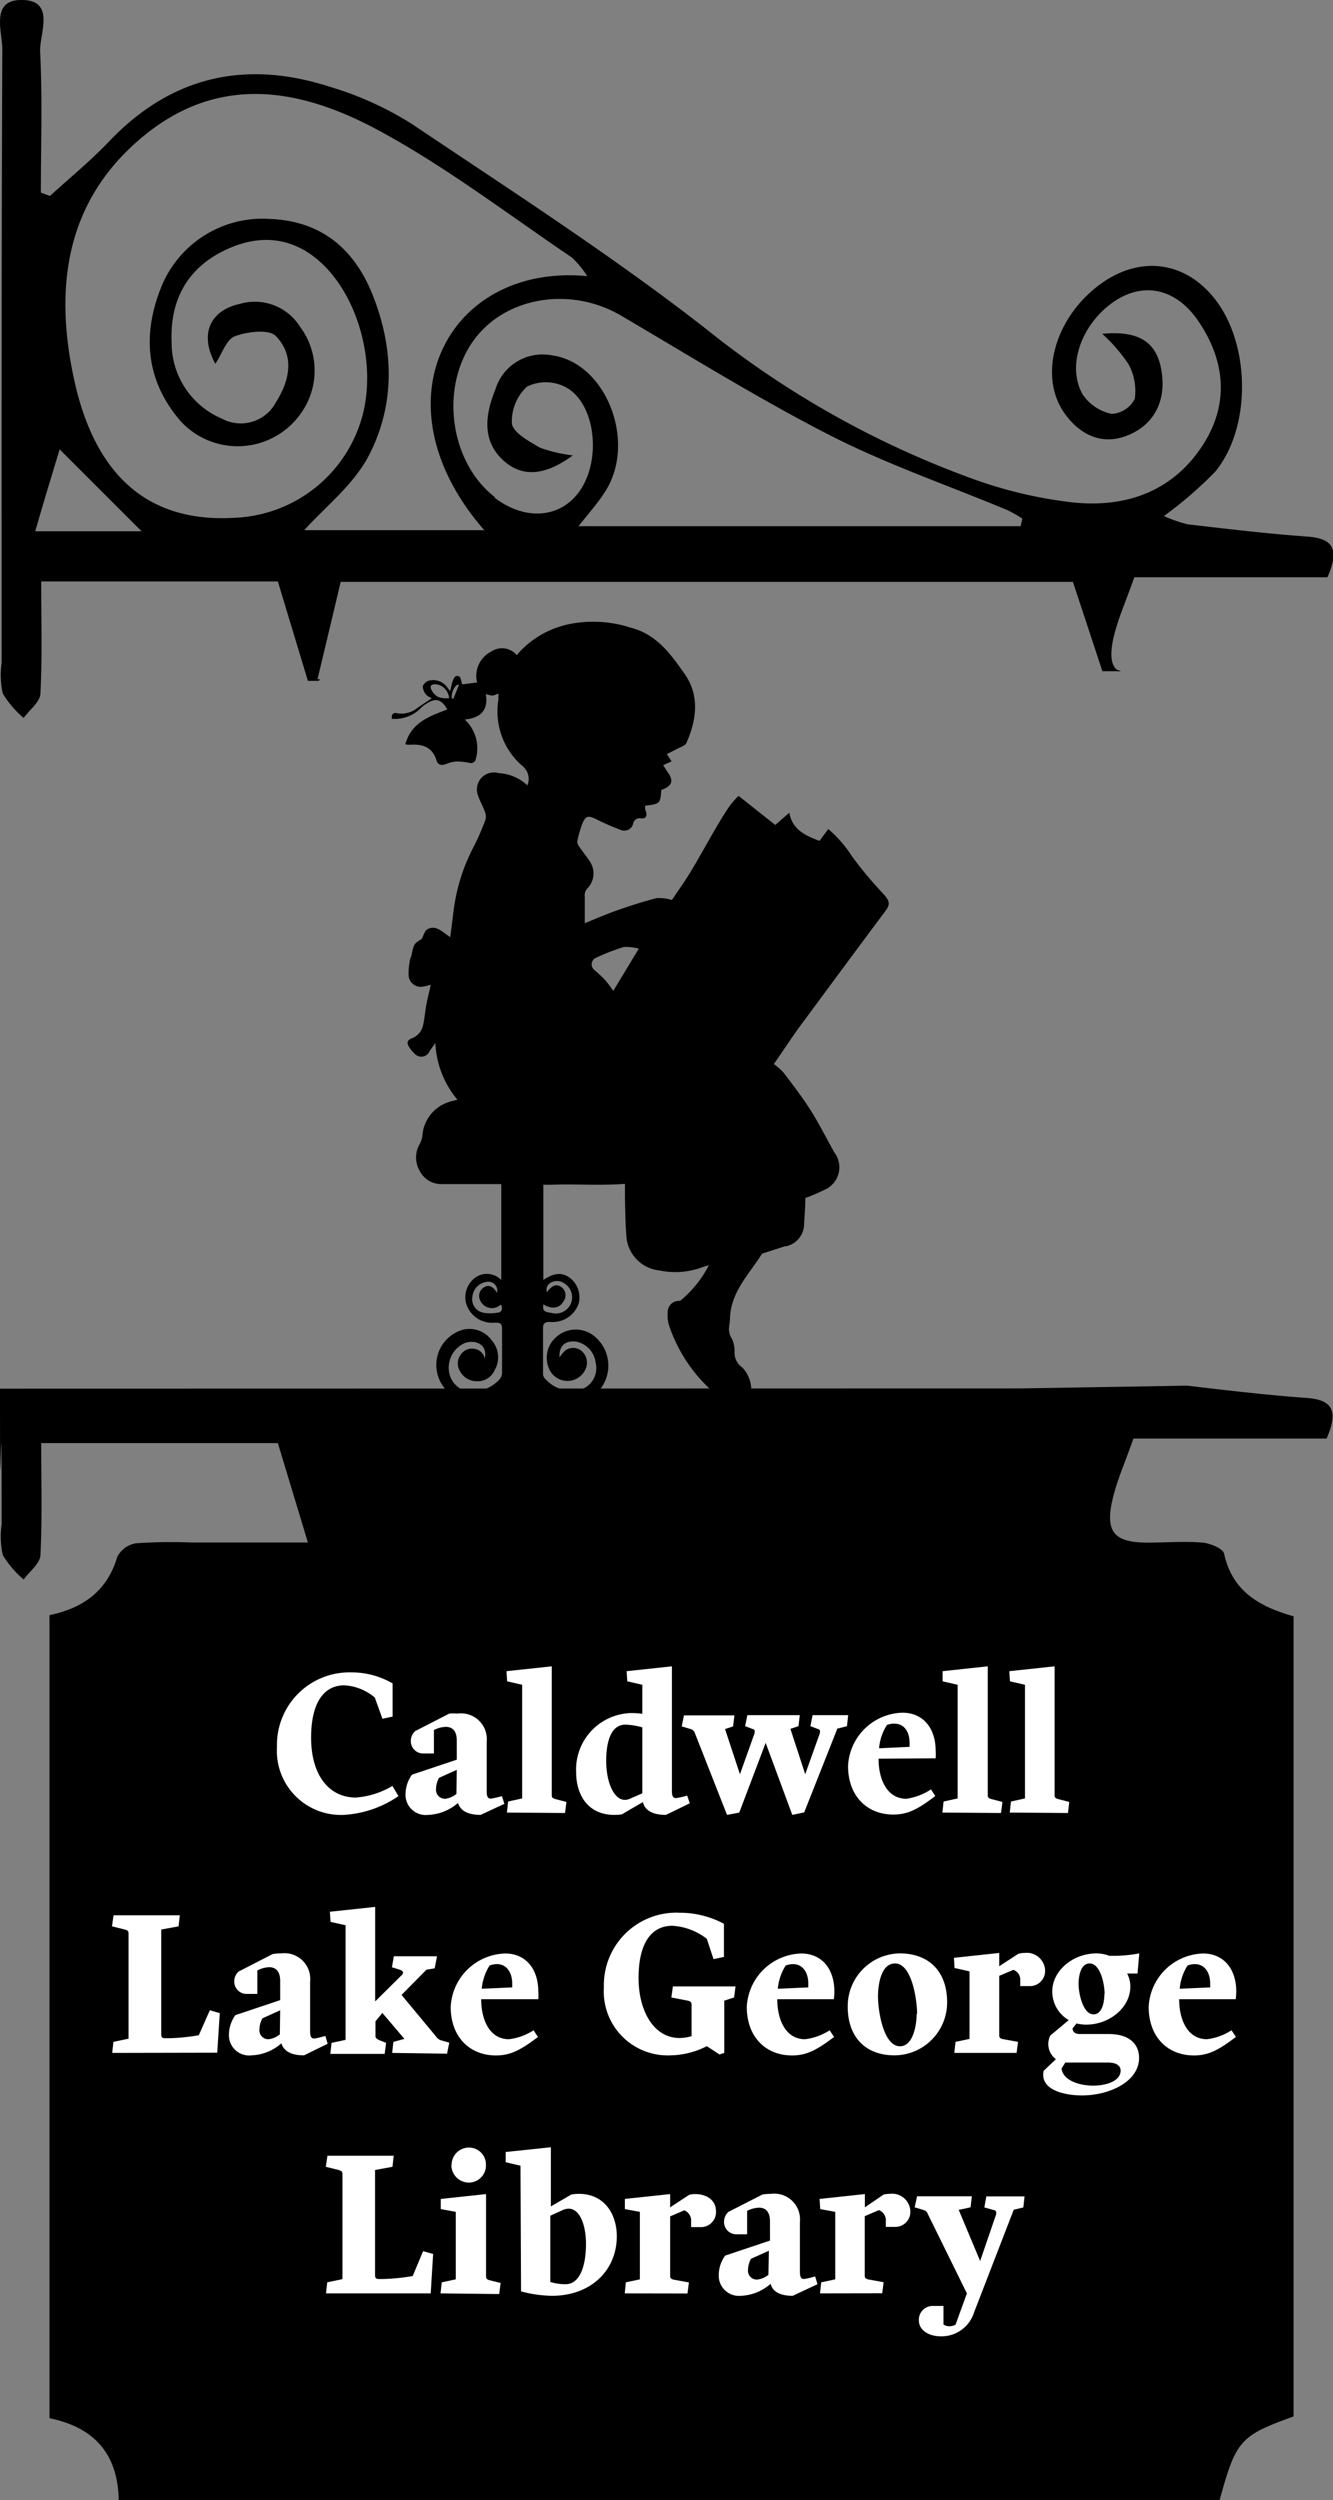 <?xml version="1.0" encoding="UTF-8"?> <svg xmlns="http://www.w3.org/2000/svg" id="Layer_3" data-name="Layer 3" viewBox="0 0 120.7 226.36"><rect x="0" y="0" width="120.7" height="226.36" fill="#808080" stroke="none"/><defs><style>.cls-1{fill:#fff;}</style></defs><path d="M92.46,125.7,0,125.72C0,144.22.15,119.51.15,138a7.76,7.76,0,0,0,.1,2.78A9,9,0,0,0,2.14,143c.53-.73,1.48-1.44,1.52-2.19.17-3.31.07-6.63.07-10.16H25.16c.87,2.88,1.7,5.62,2.72,9H17.32a45.9,45.9,0,0,0-5,.07,2.32,2.32,0,0,0-1.7,1.23c-.91,3.05-3,4.61-6.14,5.28v72.7c3.91.8,6.21,3.1,6.27,7.46h99.67c1.51-5.48,1.84-5.85,6.71-7.62V146.33c-3-.84-5.55-2.22-6.29-5.67-.1-.46-1.24-.93-1.93-1-1.65-.14-3.32,0-5,0-3.07,0-3.87-1-3.15-4,.4-1.69,1.13-3.31,1.87-5.42h17.49c1.14-2.6.45-3.52-1.83-3.68-3.61-.26-7.22-.69-10.81-1.11Zm28.67,13.74c.76-3.17,1.43-6,2.1-8.81h66.3l2.91,8.81Z"></path><path d="M.15,60a7.77,7.77,0,0,0,.1,2.78A9,9,0,0,0,2.14,65c.53-.73,1.48-1.44,1.52-2.19.17-3.31.07-6.63.07-10.17H25.16c.87,2.89,1.7,5.63,2.72,9h1l.09-.15h-.22c.76-3.17,1.43-6,2.1-8.81h66.3l2.67,8.09,1.65,0c0-.07-.43-.12-.39-.19-.33-.28-.68-1-.24-2.9.4-1.69,1.13-3.31,1.87-5.42h17.49c1.14-2.6.45-3.52-1.83-3.68-3.61-.26-7.22-.69-10.81-1.11a11.74,11.74,0,0,1-2.17-.75,36.14,36.14,0,0,0,4.63-4c3.27-3.95,3.21-11.38.09-15.51-2.67-3.54-6.82-4.14-10.44-1.51-4.14,3-5.66,8.34-3.29,11.7,1.49,2.11,3.61,3,6,1.9s3.27-3.41,2.74-6c-.49-2.41-2.11-3.38-5.32-3.08A14.45,14.45,0,0,1,102.2,33a5.05,5.05,0,0,1,.55,3.11,2.49,2.49,0,0,1-2.08,1.36,4.17,4.17,0,0,1-2.61-1.72c-1.57-2.65-.06-6.61,3-8.57,2.64-1.68,5.54-1,7.52,2,2.33,3.49,2.7,7.27.48,10.88-2.66,4.31-6.92,5.92-11.79,5.44a39.62,39.62,0,0,1-8.78-2A84.59,84.59,0,0,1,63.87,29.73C55.36,23.1,46.25,17.24,37.29,11.22a29.8,29.8,0,0,0-7.35-3.34c-7.59-2.47-14.32-1.06-20,4.86-1.69,1.78-3.6,3.35-5.42,5l-.82-.3c0-4.28.15-8.57-.07-12.84C3.6,3,5.07-.06,1.87,0-.88.05.22,2.89.21,4.51.13,23,.15,41.52.15,60Zm44.65-15c-4-3.09-5-9.75-2-14.06,2.83-4.06,8.82-5.07,13.43-2.37,6.3,3.7,12.52,7.57,19,10.88,5.15,2.62,10.67,4.51,16,6.74a11.82,11.82,0,0,1,1.34.76l-.15.69H52.38c1-1.26,1.82-2.17,2.47-3.22,2.8-4.5,0-11.56-4.83-12.24a4.46,4.46,0,0,0-5.16,3.07c-.9,2.22-1.26,4.58.66,6.38,1.67,1.56,3.71,1.53,6.35-.4a13.13,13.13,0,0,1-3-.71c-1-.59-2.41-1.35-2.52-2.18A4.3,4.3,0,0,1,47.72,35a3.88,3.88,0,0,1,3.4,0c2.77,1.36,3.41,6.54,1.36,9.47C50.75,46.91,47.58,47.18,44.8,45.07ZM21.19,46.88C13.54,47.32,8.64,43.2,6.72,34.4,4.84,25.81,6,17.89,13.28,12.09c7-5.55,14.44-3.91,21.36-.09,6,3.29,11.47,7.48,17.14,11.31A8.4,8.4,0,0,1,53.17,25C40.56,23.8,33.81,36.5,43.85,48H27.55c1.9-2.12,4.43-4.08,5.8-6.67,2.42-4.59,2.35-9.63.44-14.51-1.65-4.23-4.64-6.82-9.38-7a9.89,9.89,0,0,0-9.74,6c-1.81,4.36-1.51,8.59,1.66,12.28a7,7,0,0,0,11.21-1.13,6.63,6.63,0,0,0-.36-7.37,4.83,4.83,0,0,0-5.45-2.09c-2.72.59-3.7,2.74-2.23,5.43.65-1,1-2.23,1.8-2.51,1.13-.41,3.06-.65,3.68,0,1.72,1.77,1.26,4,0,6a3.6,3.6,0,0,1-4.89,1.47A7.45,7.45,0,0,1,15.54,31c-.16-3.65,1.28-6.54,4.57-8.22,2.76-1.41,5.63-1.54,8.25.41,3.94,2.95,5.88,9.64,4.38,14.73A12.51,12.51,0,0,1,21.19,46.88Zm-18,1.22C4,45.27,4.76,42.82,5.4,40.68l7.42,7.42Z"></path><path d="M45.39,115.89V107.2h-.58c-1.6,0-3.21,0-4.81,0A2.17,2.17,0,0,1,38,106a2.41,2.41,0,0,1,0-2.42,2.12,2.12,0,0,0,.25-.81,3.45,3.45,0,0,1,2.4-3c.22-.08.46-.12.77-.21a8.57,8.57,0,0,1-2-5.14c-.17.25-.36.51-.53.77a.81.81,0,0,1-1.34.21,2.53,2.53,0,0,1-.49-.59c-.25-.38-.22-.64.27-.82a1.64,1.64,0,0,0,1-1.27c.13-.61.17-1.23.29-1.84s.27-1.18.39-1.73a4.83,4.83,0,0,1-.72.17,1.09,1.09,0,0,1-1.29-1,5.44,5.44,0,0,1,.1-1.27c0-.21.13-.4.17-.6.2-1,.22-1,.91-1.44.17-.3.27-.74.52-.88.8-.43,1.33.25,2.07.71.11-.85.21-1.62.3-2.38a17,17,0,0,1,1.89-5.93,23.84,23.84,0,0,0,1-2.32,1.16,1.16,0,0,0-.06-.73c-.18-.5-.47-1-.62-1.47A1.54,1.54,0,0,1,45.18,70a4.08,4.08,0,0,1,2.57,1.1,1.46,1.46,0,0,0-.26-1.57,1,1,0,0,0-.18-.18,6.5,6.5,0,0,1-2.18-6l0-.46a.52.52,0,0,0,0-.11,2.29,2.29,0,0,1-.53.2,2.55,2.55,0,0,1-.61-.15c.25,1.48-.49,2.18-1.91,2.31a3.55,3.55,0,0,1,1,3.58.43.43,0,0,1-.54.35,6.65,6.65,0,0,0-1.07-.13,2.6,2.6,0,0,0-1,.2c-.44.2-.81.14-.94-.28-.38-1.25-1.29-1.52-2.44-1.43a1.77,1.77,0,0,1-.39-.05c.56-2,2.2-2.53,3.8-3.15-.52-.94-1.07-1.08-1.94-.49a2.38,2.38,0,0,0-.52.43,3.33,3.33,0,0,1-2.56.91c-.05-.41.13-.59.46-.51a2.28,2.28,0,0,0,1.88-.5l1.27-.85c-.15-.1-.38-.17-.49-.32a1.2,1.2,0,0,1-.32-.78.91.91,0,0,1,.61-.51,1.56,1.56,0,0,1,1.6.61,4.28,4.28,0,0,1,.26.36c.09-.34.14-.64.24-.92s.25-.58.58-.42c.15.08.19.41.26.64,0,0,0,.12,0,.08l1.37-.17A2.47,2.47,0,0,1,44.46,59a1.75,1.75,0,0,1,2.33.31,8.47,8.47,0,0,1,4.63-2.78,11,11,0,0,1,5.7.3c2.37.61,3.64,2.43,4.88,4.2,1.36,1.94,1.08,4.14.16,6.22-.12.28-.59.4-.91.58s-.56.28-.87.44l.43.66-.76.34c.15.24.29.47.45.7.48.69.37,1.11-.39,1.46l-.23.09c-.1,1.25-.1,1.25-1.47,1.43,0,.17,0,.35.08.52.12.42,0,.66-.44.62a.6.6,0,0,0-.72.49.83.83,0,0,1-1.12.56,23.83,23.83,0,0,1-2.28-1c-.66-.31-.89-.29-1.19.4a10.14,10.14,0,0,0-.47,1.63.76.76,0,0,0,.19.49c.31.48.69.91,1,1.41a1.94,1.94,0,0,1-.3,2.39.92.92,0,0,0-.21.73c0,.8,0,1.6,0,2.39.92-.37,1.9-.8,2.92-1.16,1.18-.41,2.37-.8,3.59-1.11a4.12,4.12,0,0,1,1.38.17c.5-.75,1.12-1.6,1.66-2.5.79-1.29,1.51-2.63,2.27-3.93.42-.72.85-1.43,1.32-2.11a10.12,10.12,0,0,1,.78-.89l3.33,2.64,1.27-1.11c.29,1.57,1.48,2.07,2.73,2.55L75,75.06a11.17,11.17,0,0,1,2.11,2.41C78,78.71,79,79.88,80.05,81c.52.6.57.88.09,1.52q-3.65,4.89-7.27,9.81c-1,1.3-1.85,2.66-2.8,4a6.26,6.26,0,0,1,.89.79c.83,1.1,1.67,2.19,2.41,3.35s1.46,2.58,2.18,3.87a2.22,2.22,0,0,1-.94,3.4,15.33,15.33,0,0,1-1.69.72c0,.73-.06,1.51-.11,2.3a2.07,2.07,0,0,1-1.63,2.07l-.1,0L69,113.5c-1.15,1.85-2.82,3.44-2.9,5.83,0,.28-.06.55-.08.83a1.48,1.48,0,0,0,.23,1,2.55,2.55,0,0,1,.26,1.23,1.62,1.62,0,0,0,.7,1.41,3,3,0,0,1,.8,2.39,1.52,1.52,0,0,1-2.33.69l-.13-.08a13.93,13.93,0,0,1-5-6.9,3.23,3.23,0,0,1-.09-1.12,1,1,0,0,1,.92-1c.1,0,.23,0,.29-.08a10.09,10.09,0,0,0,2.52-3.16c-.29.09-.48.14-.66.21a7,7,0,0,1-3.82.27,3.34,3.34,0,0,1-3-3.29c-.09-1.06-.09-2.13-.12-3.2,0-.48,0-1,0-1.35-2.25.17-4.47,0-6.68.08H49.2v8.62c1-.67,1.72-.71,2.44-.16A2.24,2.24,0,0,1,52.4,118a2.47,2.47,0,0,1-2.15,1.68,2.44,2.44,0,0,1-.47,0c-.41,0-.61.12-.61.55,0,1.36,0,2.73,0,4.09a.69.69,0,0,0,.09.38,3.15,3.15,0,0,0,3.59,1,2.05,2.05,0,0,0,1.08-2.35,2.18,2.18,0,0,0-1.8-1.89c-1-.1-1.51.4-1.47,1.43a3.7,3.7,0,0,1,.5-.6,1.19,1.19,0,0,1,1.48,0A1.4,1.4,0,0,1,53,124a1.8,1.8,0,0,1-3.21.07,2.48,2.48,0,0,1,.55-3,2.65,2.65,0,0,1,3.3-.23,3.43,3.43,0,0,1-.76,6A3.59,3.59,0,0,1,49,126a2,2,0,0,1-1.67,1,1.93,1.93,0,0,1-1.67-1,3.7,3.7,0,0,1-5.36-.27,3.32,3.32,0,0,1,1.63-5.35,2.5,2.5,0,0,1,2.62,1,2.32,2.32,0,0,1,.24,2.67,1.68,1.68,0,0,1-1.58,1,1.72,1.72,0,0,1-1.57-.93,1.32,1.32,0,0,1,.07-1.46,1.21,1.21,0,0,1,1.26-.54,1.1,1.1,0,0,1,.92.88c.29-1.29-.83-1.72-1.75-1.43a2.43,2.43,0,0,0-1.43,2.87,2.13,2.13,0,0,0,2.64,1.49,3.46,3.46,0,0,0,1.9-1.07.94.94,0,0,0,.21-.55c0-1.31,0-2.63,0-3.94,0-.54-.12-.64-.69-.62a2.45,2.45,0,0,1-2.59-1.84,2.22,2.22,0,0,1,.89-2.27A1.81,1.81,0,0,1,45.39,115.89Zm12.45-30a3.92,3.92,0,0,0-1.38-.15,21.1,21.1,0,0,0-2.56,1,.66.66,0,0,0-.07,1.09,11.13,11.13,0,0,1,.94.88c.27.29.5.63.76,1ZM45,117.05a.8.8,0,0,0-.9-1,1.48,1.48,0,0,0-1.32,1.31,1.25,1.25,0,0,0,1,1.49,3.51,3.51,0,0,0,1.21,0c.41,0,.58-.31.38-.74a2.82,2.82,0,0,1-.4.24,1.16,1.16,0,0,1-1.48-.6.9.9,0,0,1,.35-1.21C44.26,116.28,44.67,116.47,45,117.05Zm4.2,1c-.06.62,0,.71.76.82a1.47,1.47,0,0,0,1.15-2.67,1.13,1.13,0,0,0-1.26-.06.72.72,0,0,0-.33.85c.47-.63.85-.77,1.29-.48a.91.91,0,0,1,.23,1.28C50.68,118.45,50,118.56,49.21,118.1ZM40.67,63.21a1.41,1.41,0,0,0-1-1.23c-.29-.06-.73-.06-.67.3a1.42,1.42,0,0,0,.7.83A2.36,2.36,0,0,0,40.67,63.21Zm.24,0,.14.06L41.56,62,41.38,62A1.48,1.48,0,0,0,40.91,63.26Z"></path><path class="cls-1" d="M36.08,162.61a9.71,9.71,0,0,1-4.95,1.7,5.8,5.8,0,0,1-6.05-6.16,6.56,6.56,0,0,1,6.74-6.74,7.32,7.32,0,0,1,3.73,1v3l-.92.2-.69-1.92a4.66,4.66,0,0,0-2.77-1.11c-1.8,0-3,1.51-3,4.74,0,3.39,1.62,5.42,4.05,5.42a7.55,7.55,0,0,0,3.31-1.05Z"></path><path class="cls-1" d="M43.52,164.31c-1.2,0-1.85-.41-2.05-1.08a4.37,4.37,0,0,1-2.7,1.08,1.83,1.83,0,0,1-2.05-1.9,3.1,3.1,0,0,1,.58-1.74l4.06-1.36v-1.74c0-.87-.4-1.23-1-1.23a2.57,2.57,0,0,0-1.07.29v2.12h-.93a1.11,1.11,0,0,1-1.16-1.11,1.2,1.2,0,0,1,.4-.92l3.08-1.58a4.62,4.62,0,0,1,.76,0,2.33,2.33,0,0,1,2.63,2.53v4.48c0,.47.08.69.38.69a8.26,8.26,0,0,0,1-.23l.22.7Zm-2.16-4.08-1.61.73a2.23,2.23,0,0,0-.27,1,.81.81,0,0,0,.85.89,2,2,0,0,0,1-.44Z"></path><path class="cls-1" d="M45.9,164.1l.11-1,1.27-.28V152.53l-1.36-.31-.06-.92,4.1-.44v11.68c0,.2.09.27.33.34l1,.26-.13,1Z"></path><path class="cls-1" d="M60.3,164.31c-1.25,0-1.91-.43-2.09-1.16l-1.9,1.11a4.15,4.15,0,0,1-.69.05c-2.38,0-3.45-1.81-3.45-3.84a5.11,5.11,0,0,1,5.06-5.38,7.28,7.28,0,0,1,.93.07v-2.63l-1.36-.31-.06-.92,4.1-.44V162.1c0,.47.07.69.38.69a6.43,6.43,0,0,0,1-.23l.24.7Zm-2.14-7.92a6,6,0,0,0-1.53-.25c-1.28,0-1.74,1.47-1.74,3.3s.66,3.51,1.69,3.51a1.08,1.08,0,0,0,.45-.1l1.13-.49Z"></path><path class="cls-1" d="M71.74,164.31l-2.41-6.52-2.39,6.31-1.11.21-2.92-7.43a.54.54,0,0,0-.38-.34l-.8-.24.2-1H66.5l-.12,1-.73.24L67,160.63l1.25-3.5a1.09,1.09,0,0,0,.09-.36.21.21,0,0,0-.18-.23l-.69-.26.2-1h4.75l-.12,1-.73.24,1.34,4.11,1.25-3.5a1.09,1.09,0,0,0,.09-.36.21.21,0,0,0-.18-.23l-.69-.26.2-1H76.8l-.11,1-.87.22-3,7.58Z"></path><path class="cls-1" d="M79.55,159.22c0,1.83.74,3.63,2.52,3.63A5.44,5.44,0,0,0,84.3,162q.18.3.39.6c-1.52,1.16-2.46,1.68-3.8,1.68-2.36,0-4.1-1.65-4.1-4.4a5.06,5.06,0,0,1,4.93-4.82c1.9,0,3,1.45,3,3.42a5.65,5.65,0,0,1,0,.71Zm2.81-1.41c0-1.06-.51-1.76-1.38-1.76a1.79,1.79,0,0,0-.67.12,4.58,4.58,0,0,0-.71,2.11l2.76-.13Z"></path><path class="cls-1" d="M85.33,164.1l.11-1,1.27-.28V152.53l-1.36-.31,0-.92,4.09-.44v11.68c0,.2.09.27.33.34l1,.26-.13,1Z"></path><path class="cls-1" d="M91.43,164.1l.11-1,1.27-.28V152.53l-1.36-.31-.06-.92,4.1-.44v11.68c0,.2.09.27.33.34l1,.26-.12,1Z"></path><path class="cls-1" d="M10.16,185.86l.11-1,1.37-.29v-9.52c0-.22-.09-.29-.34-.36l-1.16-.29.14-1h6l-.11,1-1.57.29v9.51c0,.24.12.33.3.33h.42a18.43,18.43,0,0,0,2.68-.27L19,182l.9.26-.23,3.58Z"></path><path class="cls-1" d="M27.53,186.08c-1.2,0-1.85-.41-2.05-1.09a4.32,4.32,0,0,1-2.7,1.09,1.83,1.83,0,0,1-2.05-1.9,3.1,3.1,0,0,1,.58-1.74l4.06-1.36v-1.74c0-.87-.4-1.24-1-1.24a2.45,2.45,0,0,0-1.07.3v2.12h-.93a1.12,1.12,0,0,1-1.16-1.11,1.18,1.18,0,0,1,.4-.92l3.08-1.58a4.63,4.63,0,0,1,.77-.06,2.33,2.33,0,0,1,2.62,2.54v4.48c0,.47.08.69.38.69a7.19,7.19,0,0,0,1-.24l.21.71ZM25.37,182l-1.61.73a2.23,2.23,0,0,0-.27,1,.81.81,0,0,0,.85.89,2,2,0,0,0,1-.44Z"></path><path class="cls-1" d="M35.51,185.86l.11-1,1-.27-2-2.35L34,183v1.36c0,.16.18.27.33.34l.63.25-.13,1H29.91l.11-1,1.27-.27V174.3L29.93,174l-.06-.92,4.1-.44v8.56l2.45-2.43a.29.29,0,0,0,.07-.18c0-.15-.16-.22-.34-.28l-.66-.2.17-1h3.91l-.21,1.09-.75.13-2.25,2.28,3.16,3.81a.82.82,0,0,0,.45.31l.71.2-.2,1Z"></path><path class="cls-1" d="M43.57,181c0,1.83.74,3.62,2.52,3.62a5.31,5.31,0,0,0,2.23-.81,7,7,0,0,0,.4.6c-1.53,1.16-2.47,1.68-3.81,1.68-2.36,0-4.1-1.65-4.1-4.4a5.08,5.08,0,0,1,4.93-4.83c1.91,0,3,1.45,3,3.43a4.24,4.24,0,0,1,0,.71Zm2.81-1.42c0-1-.51-1.76-1.38-1.76a1.81,1.81,0,0,0-.67.13,4.7,4.7,0,0,0-.71,2.1l2.76-.12Z"></path><path class="cls-1" d="M65.15,186,64,185.25a7.47,7.47,0,0,1-3.26.83,5.79,5.79,0,0,1-6.06-6.16,6.56,6.56,0,0,1,6.87-6.75,8.44,8.44,0,0,1,4,1v3l-.94.2L64,175.53a5.61,5.61,0,0,0-3.12-1.18c-1.92,0-3.06,1.6-3.06,4.73,0,2.87,1.3,5.43,3.73,5.43a3.89,3.89,0,0,0,1.07-.17V181.5c0-.22-.09-.31-.34-.37l-1.49-.29.14-1H66.6l-.13,1-.89.29v4.73Z"></path><path class="cls-1" d="M70.38,181c0,1.83.74,3.62,2.52,3.62a5.31,5.31,0,0,0,2.23-.81,7,7,0,0,0,.4.6c-1.53,1.16-2.47,1.68-3.81,1.68-2.36,0-4.1-1.65-4.1-4.4a5.08,5.08,0,0,1,4.93-4.83c1.91,0,3,1.45,3,3.43a4.24,4.24,0,0,1-.05.71Zm2.81-1.42c0-1-.51-1.76-1.38-1.76a1.81,1.81,0,0,0-.67.13,4.7,4.7,0,0,0-.71,2.1l2.76-.12Z"></path><path class="cls-1" d="M76.76,181.68a4.78,4.78,0,0,1,4.7-4.83c2.77,0,4.3,1.76,4.3,4.41A4.79,4.79,0,0,1,81,186.08C78.27,186.08,76.76,184.32,76.76,181.68Zm6.28.65c0-1.25-.46-4.57-2-4.57-1.26,0-1.54,1.9-1.54,3,0,1.22.47,4.5,2,4.5C82.75,185.23,83,183.18,83,182.33Z"></path><path class="cls-1" d="M86.41,185.86l.11-1,1.27-.27v-6.11l-1.36-.31-.05-.92,4.1-.44v1.2l1.72-1.12a1.81,1.81,0,0,1,.56-.08,1.66,1.66,0,0,1,1.87,1.56,1.37,1.37,0,0,1-1.45,1.44h-.8v-.53a.94.94,0,0,0-.62-.94l-1.28.54v5.39c0,.2.09.29.32.34l1.38.25-.13,1Z"></path><path class="cls-1" d="M95.61,186.43a1.72,1.72,0,0,1-.51-2.14l1.67-1.4a3,3,0,0,1-1.49-2.59c0-1.9,1.89-3.45,4-3.45a3.38,3.38,0,0,1,1.17.22H101a12.71,12.71,0,0,0,2.16-.22l-.16,1.82-.94,0a2.6,2.6,0,0,1,.29,1.18c0,1.91-1.89,3.45-4,3.45a3.45,3.45,0,0,1-.87-.11l-.36.45c0,.27.18.51.67.51h2.61c1.83,0,2.74.89,2.74,2.16,0,2.15-2.68,3.4-5.18,3.4-1.45,0-3.5-.43-3.5-1.86a1.28,1.28,0,0,1,.05-.38Zm.85.3-.34.55c.14,1.05,1.54,1.54,2.86,1.54s2.49-.47,2.49-1.36c0-.4-.33-.73-1.15-.73Zm3.56-6.2c0-.9-.38-2.77-1.36-2.77-.8,0-1,1.14-1,1.87s.36,2.74,1.36,2.74C99.85,182.37,100,181.11,100,180.53Z"></path><path class="cls-1" d="M106.77,181c0,1.83.74,3.62,2.52,3.62a5.29,5.29,0,0,0,2.22-.81l.4.6c-1.52,1.16-2.46,1.68-3.8,1.68-2.36,0-4.1-1.65-4.1-4.4a5.07,5.07,0,0,1,4.93-4.83c1.9,0,3,1.45,3,3.43a5.65,5.65,0,0,1-.05.71Zm2.81-1.42c0-1-.51-1.76-1.38-1.76a1.81,1.81,0,0,0-.67.13,4.58,4.58,0,0,0-.71,2.1l2.76-.12Z"></path><path class="cls-1" d="M29.52,207.63l.11-1,1.38-.29v-9.51c0-.22-.09-.29-.35-.37l-1.16-.29.15-1h6l-.11,1-1.58.29V206c0,.24.13.33.31.33h.41a18.71,18.71,0,0,0,2.69-.27l.94-2.25.91.25L39,207.63Z"></path><path class="cls-1" d="M39.89,207.63l.11-1,1.27-.27v-6.11L39.91,200l0-.92,4.1-.44v7.45c0,.2.09.29.32.35l1,.25-.13,1Zm1-11.64a1.57,1.57,0,0,1,1.6-1.56A1.53,1.53,0,0,1,44,196a1.55,1.55,0,0,1-1.54,1.6A1.59,1.59,0,0,1,40.87,196Z"></path><path class="cls-1" d="M47.13,196.07l-1.34-.31,0-.93,4.09-.43v5.36l1.85-1.08a4.2,4.2,0,0,1,.69-.06c2.29,0,3.43,1.81,3.43,3.85,0,3-2.27,5.38-5.88,5.38a11.45,11.45,0,0,1-2.79-.4Zm2.7,4.53v6a4.7,4.7,0,0,0,1.38.2c1.32,0,1.85-1.71,1.85-3.65,0-1.65-.53-3.19-1.58-3.19a1.46,1.46,0,0,0-.49.11Z"></path><path class="cls-1" d="M56.57,207.63l.1-1,1.27-.27v-6.11L56.58,200l0-.92,4.1-.44v1.2l1.72-1.13a2.15,2.15,0,0,1,.56-.07c.89,0,1.87.45,1.87,1.56a1.36,1.36,0,0,1-1.45,1.43h-.8v-.52a1,1,0,0,0-.62-1l-1.28.55v5.38c0,.2.09.29.32.35l1.38.25-.13,1Z"></path><path class="cls-1" d="M71.78,207.85c-1.2,0-1.85-.42-2-1.09a4.32,4.32,0,0,1-2.7,1.09,1.83,1.83,0,0,1-2-1.9,3.07,3.07,0,0,1,.58-1.74l4.06-1.36v-1.74c0-.88-.4-1.24-1-1.24a2.57,2.57,0,0,0-1.07.29v2.12h-.93a1.11,1.11,0,0,1-1.16-1.1,1.22,1.22,0,0,1,.4-.93l3.08-1.57a4.63,4.63,0,0,1,.77-.06,2.33,2.33,0,0,1,2.62,2.54v4.48c0,.47.08.69.38.69a7.19,7.19,0,0,0,1-.24l.21.71Zm-2.16-4.08L68,204.5a2.2,2.2,0,0,0-.27,1,.8.8,0,0,0,.85.88,2,2,0,0,0,1-.43Z"></path><path class="cls-1" d="M74.25,207.63l.11-1,1.27-.27v-6.11L74.27,200l-.06-.92,4.1-.44v1.2L80,198.69a2.28,2.28,0,0,1,.57-.07,1.65,1.65,0,0,1,1.86,1.56A1.36,1.36,0,0,1,81,201.61h-.79v-.52a1,1,0,0,0-.62-1l-1.29.55v5.38c0,.2.09.29.33.35l1.38.25-.13,1Z"></path><path class="cls-1" d="M87.55,207.63,84,200.42a.52.52,0,0,0-.35-.33l-.83-.25.22-1H88l-.12,1-1.07.23,1.94,4.63,1.37-4a1.09,1.09,0,0,0,.09-.36.22.22,0,0,0-.18-.24l-.9-.25.18-1h3.46l-.11,1-.87.21-3.59,9.29a3.09,3.09,0,0,1-3,2.17c-1.11,0-2-.56-2-1.45a1.25,1.25,0,0,1,1.32-1.3h.91v1.68a1,1,0,0,0,.54.16,1.39,1.39,0,0,0,.55-.14Z"></path></svg> 